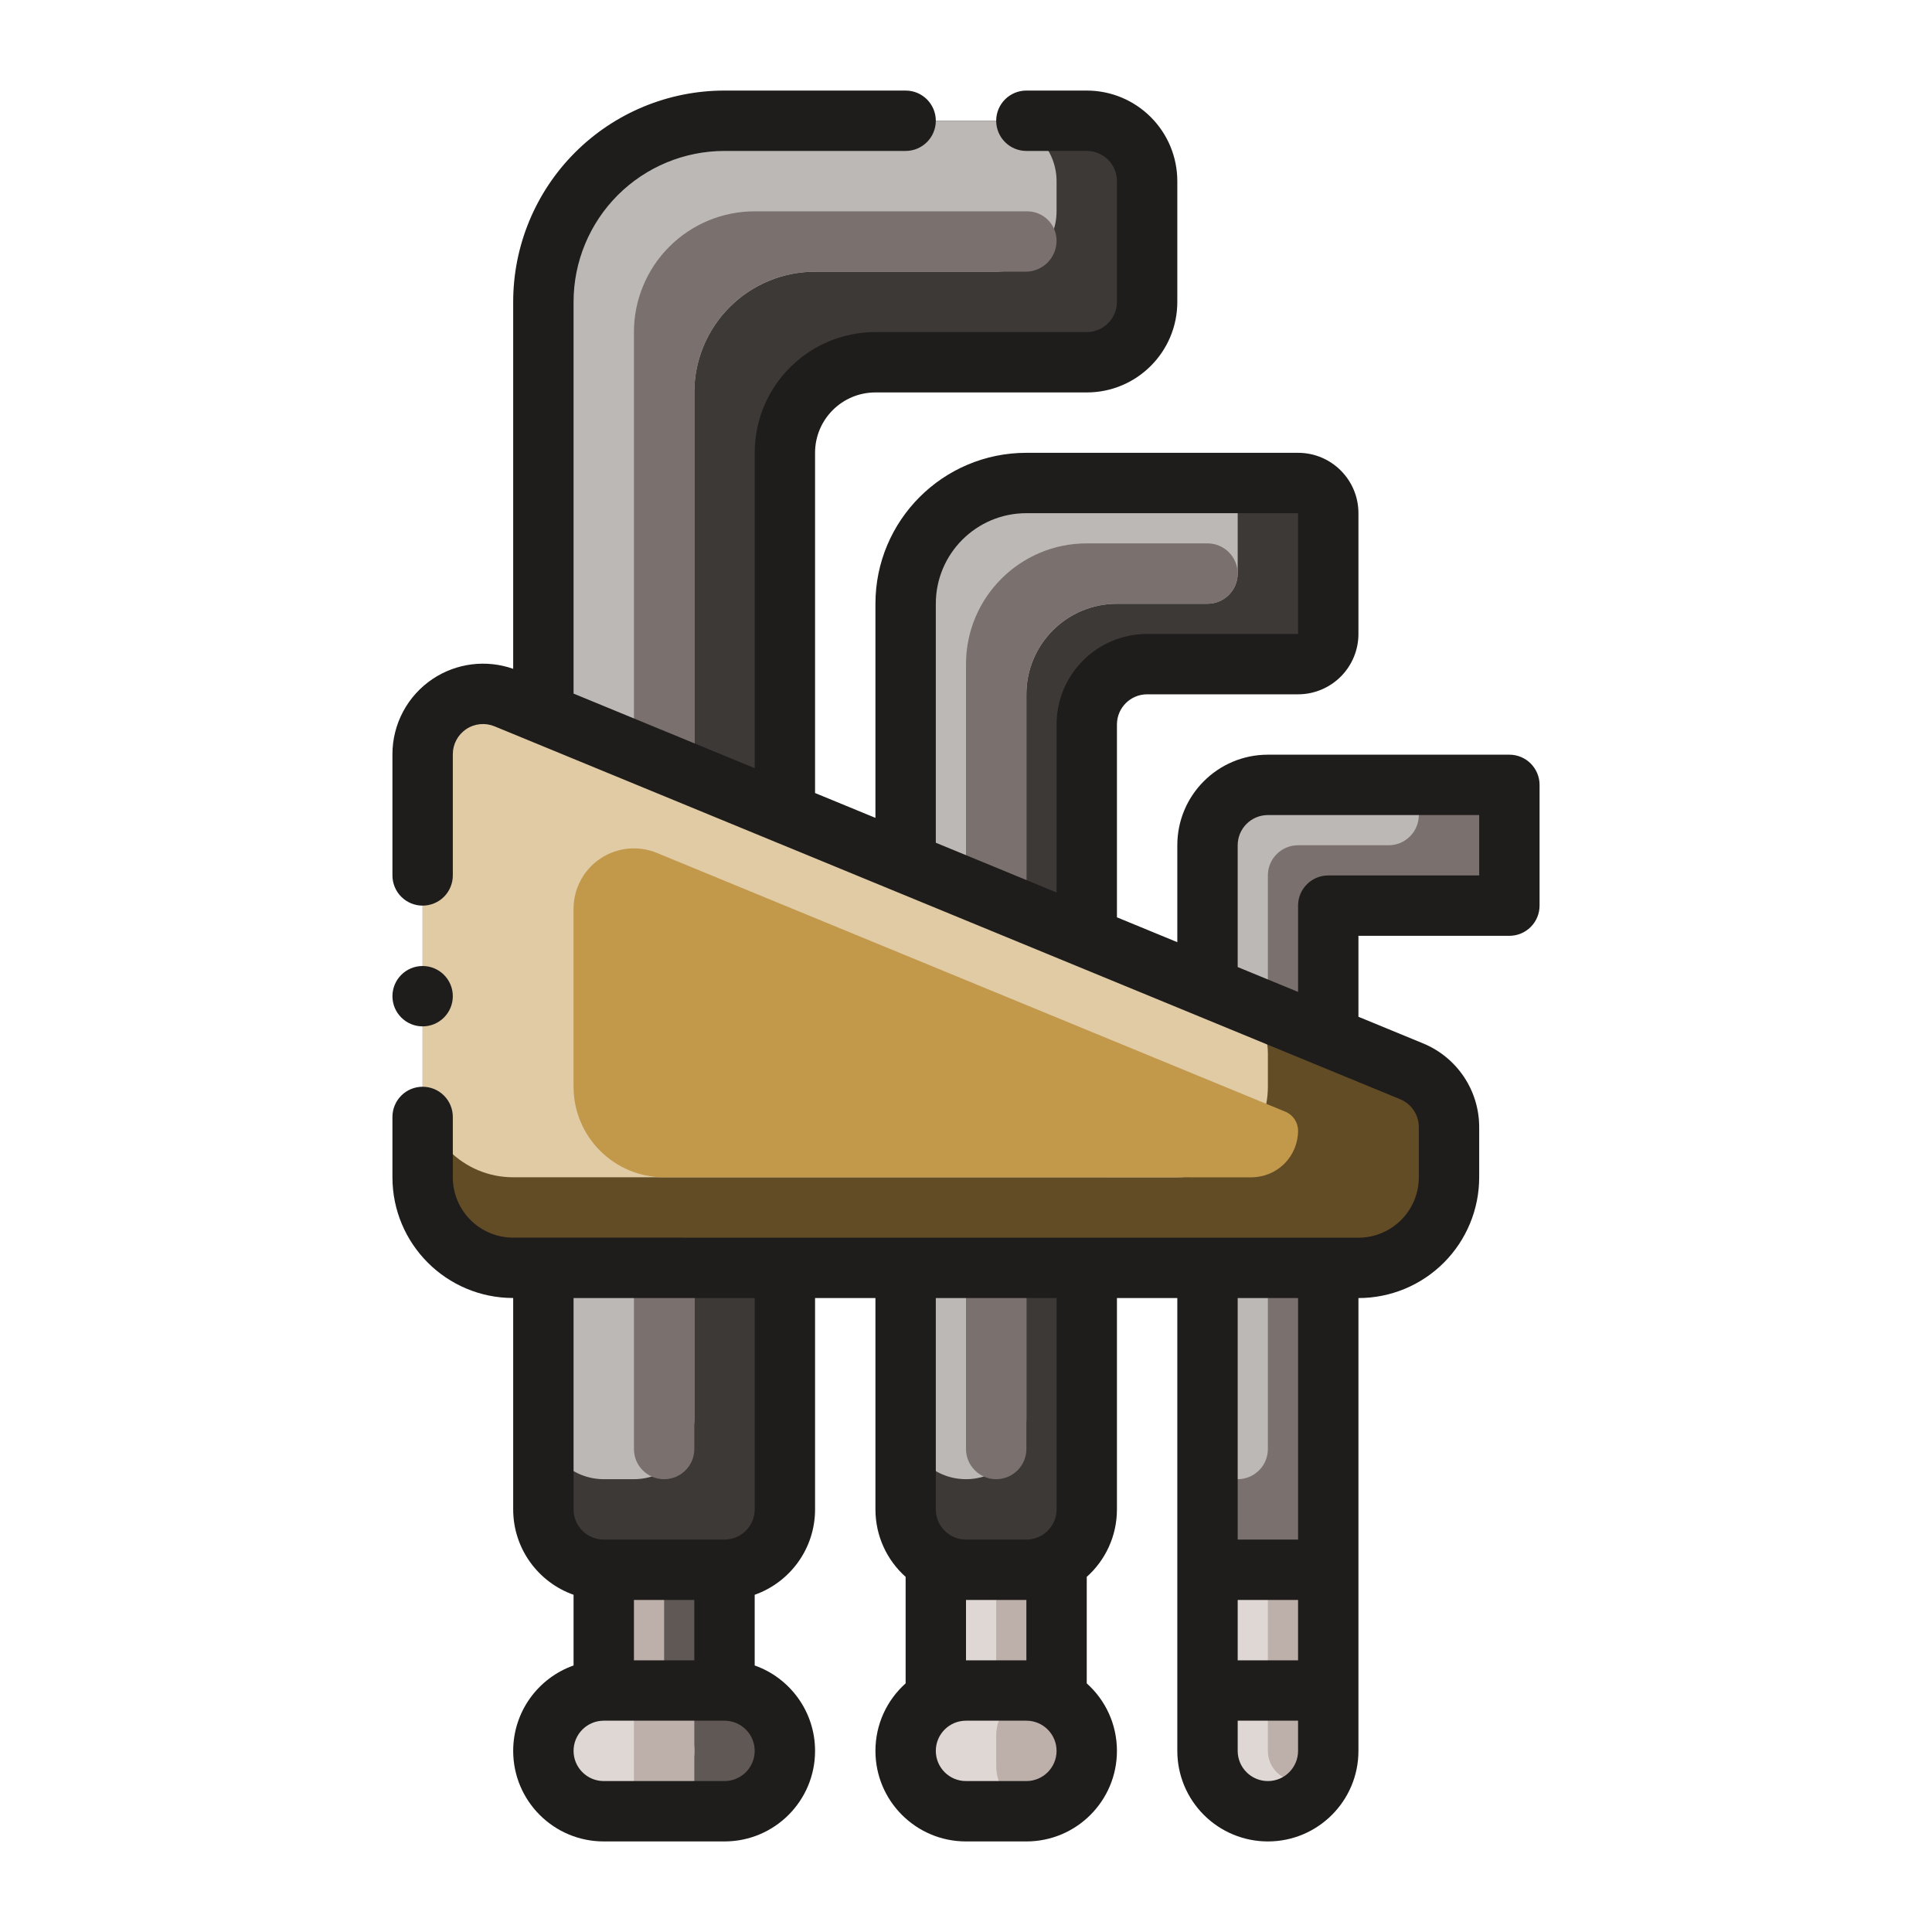 <svg id="svg10" clip-rule="evenodd" fill-rule="evenodd" stroke-linejoin="round" stroke-miterlimit="2" viewBox="0 0 64 64" xmlns="http://www.w3.org/2000/svg" xmlns:cc="http://creativecommons.org/ns#" xmlns:dc="http://purl.org/dc/elements/1.1/" xmlns:inkscape="http://www.inkscape.org/namespaces/inkscape" xmlns:rdf="http://www.w3.org/1999/02/22-rdf-syntax-ns#" xmlns:sodipodi="http://sodipodi.sourceforge.net/DTD/sodipodi-0.dtd" xmlns:svg="http://www.w3.org/2000/svg"><g fill-rule="evenodd"><path id="path1049" d="m50 26s-5.082 0-8 0c-1.105 0-2.0.895-2 2v24h4v-22h6z" fill="#7a716e"/><path id="path1051" d="m47 26s-2.931 0-5 0c-.53 0-1.039.211-1.414.586-.375.375-.586.884-.586 1.414v21h1c.552 0 1-.448 1-1 0-3.541 0-15.459 0-19 0-.265.105-.52.293-.707.187-.188.442-.293.707-.293h3c.265 0 .52-.105.707-.293.188-.187.293-.442.293-.707 0-.5 0-1 0-1" fill="#bcb8b6"/><path id="path1053" d="m44 52h-4v4h4z" fill="#ded7d4"/><path id="path1055" d="m44 52h-2v4h2z" fill="#bdafaa"/><path id="path1057" d="m44 56h-4v2c0 .53.211 1.039.586 1.414.375.375.884.586 1.414.586 1.105 0 2-.895 2-2 0-1 0-2 0-2" fill="#ded7d4"/><path id="path1059" d="m44 56h-2v2.001c0 .552.447.999.999.999h.002c.552 0 .999-.447.999-.999 0-.873 0-2.001 0-2.001" fill="#bdafaa"/><path id="path1061" d="m36 58c0-1.105-.895-2-2-2-.644 0-1.356 0-2 0-1.105 0-2.0.895-2 2 0 1.105.895 2 2 2h2c1.105 0 2-.895 2-2z" fill="#ded7d4"/><path id="path1063" d="m36 57.5c0-.398-.158-.779-.439-1.061-.282-.281-.663-.439-1.061-.439-.398 0-.779.158-1.061.439-.281.282-.439.663-.439 1.061v1c0 .398.158.779.439 1.061.282.281.663.439 1.061.439.398 0 .779-.158 1.061-.439.281-.282.439-.663.439-1.061 0-.327 0-.673 0-1" fill="#bdafaa"/><path id="path1065" d="m26 58c0-1.105-.895-2-2-2-1.222 0-2.778 0-4 0-1.105 0-2.0.895-2 2 0 1.105.895 2 2 2h4c1.105 0 2-.895 2-2z" fill="#5f5855"/><path id="path1067" d="m23 58c0-.53-.211-1.039-.586-1.414-.375-.375-.884-.586-1.414-.586-.329 0-.671 0-1 0-.53 0-1.039.211-1.414.586-.375.375-.586.884-.586 1.414 0 .53.211 1.039.586 1.414.375.375.884.586 1.414.586h1c.53 0 1.039-.211 1.414-.586.375-.375.586-.884.586-1.414z" fill="#ded7d4"/><path id="path1069" d="m35 52h-4v4h4z" fill="#ded7d4"/><path id="path1071" d="m35 52h-2v4h2z" fill="#bdafaa"/><path id="path1073" d="m24 52h-4v4h4z" fill="#bdafaa"/><path id="path1075" d="m24 52h-2v4h2z" fill="#5f5855"/><path id="path1077" d="m44 17c0-.552-.448-1-1-1-1.852 0-5.908 0-9 0-2.209 0-4 1.791-4 4v30c0 1.105.895 2 2 2h2c1.105 0 2-.895 2-2 0-5.455 0-20.545 0-26 0-1.105.895-2 2-2h5c.265 0 .52-.105.707-.293.188-.187.293-.442.293-.707 0-1.11 0-2.89 0-4" fill="#3d3937"/><path id="path1079" d="m41 17c0-.552-.448-1-1-1-1.352 0-3.843 0-6 0-1.061 0-2.078.421-2.828 1.172-.751.75-1.172 1.767-1.172 2.828v27c0 1.105.895 2 2 2 1.105 0 2-.895 2-2 0-5.001 0-18.072 0-24 0-.796.316-1.559.879-2.121.562-.563 1.325-.879 2.121-.879h3c.265 0 .52-.105.707-.293.188-.187.293-.442.293-.707 0-.611 0-1.389 0-2" fill="#bcb8b6"/><path id="path1081" d="m41 19c0-.265-.105-.52-.293-.707-.187-.188-.442-.293-.707-.293-.976 0-2.524 0-4 0-2.209 0-4 1.791-4 4v26c0 .265.105.52.293.707.187.188.442.293.707.293.552 0 1-.448 1-1 0-3.958 0-18.619 0-25 0-.796.316-1.559.879-2.121.562-.563 1.325-.879 2.121-.879h3c.265 0 .52-.105.707-.293.188-.187.293-.442.293-.707" fill="#7a716e"/><path id="path1083" d="m38 6c0-.53-.211-1.039-.586-1.414-.375-.375-.884-.586-1.414-.586-2.777 0-7.92 0-12 0-1.591 0-3.117.632-4.243 1.757-1.125 1.126-1.757 2.652-1.757 4.243v40c0 1.105.895 2 2 2h4c1.105 0 2-.895 2-2 0-6.524 0-27.216 0-35 0-1.657 1.343-3 3-3h7c1.105 0 2-.895 2-2 0-1.222 0-2.778 0-4" fill="#3d3937"/><path id="path1085" d="m35 6c0-.53-.211-1.039-.586-1.414-.375-.375-.884-.586-1.414-.586-2.204 0-5.853 0-9 0-1.591 0-3.117.632-4.243 1.757-1.125 1.126-1.757 2.652-1.757 4.243v37c0 .53.211 1.039.586 1.414.375.375.884.586 1.414.586h1c1.105 0 2-.895 2-2 0-6.262 0-25.575 0-34 0-1.061.421-2.078 1.172-2.828.75-.751 1.767-1.172 2.828-1.172h6c1.105 0 2-.895 2-2 0-.329 0-.671 0-1" fill="#bcb8b6"/><path id="path1087" d="m35 7.974c0-.538-.436-.974-.974-.974-1.84 0-5.919 0-9.026 0-1.061 0-2.078.421-2.828 1.172-.751.75-1.172 1.767-1.172 2.828v37.001c0 .552.447.999.999.999h.002c.552 0 .999-.447.999-.999 0-4.849 0-26.058 0-35.001 0-1.061.421-2.078 1.172-2.828.75-.751 1.767-1.172 2.828-1.172h6.975c.272 0 .533-.108.725-.3.192-.192.3-.453.3-.725v-.001" fill="#7a716e"/><path id="path1089" d="m48 39.015c0 .796-.316 1.559-.879 2.122-.562.562-1.325.878-2.121.878-6.446 0-21.554-.001-28-.001-1.657 0-3-1.343-3-3 0-3.781 0-10.24 0-14.014 0-.667.333-1.291.887-1.662.555-.371 1.258-.441 1.875-.187 6.975 2.872 25.097 10.334 29.999 12.353.75.308 1.239 1.038 1.239 1.849v1.662" fill="#614c26"/><path id="path1091" d="m42 36c0 .796-.316 1.559-.879 2.121-.562.563-1.325.879-2.121.879-5.383 0-16.618-.001-22-.001-1.657 0-3-1.344-3-3 0-3.099 0-7.906 0-10.999 0-.667.333-1.291.887-1.662.555-.371 1.258-.441 1.874-.187 5.952 2.45 19.789 8.148 24.001 9.882.749.309 1.238 1.039 1.238 1.849v1.118" fill="#e0cba5"/><path id="path1093" d="m43 37.456c0 .409-.163.802-.452 1.092-.29.289-.683.452-1.092.452-3.917 0-14.296-.001-19.456-.001-1.657 0-3-1.344-3-3 0-1.805 0-4.093 0-5.895 0-.667.333-1.291.887-1.662.555-.371 1.258-.442 1.875-.187 5.68 2.339 18.349 7.555 20.817 8.571.255.105.421.354.421.629v.001" fill="#c2984b"/><path id="path1095" d="m23 57c0-.552-.448-1-1-1-.552 0-1 .448-1 1v2.001c0 .265.105.519.293.706.187.188.441.293.706.293h.002c.265 0 .519-.105.706-.293.188-.187.293-.441.293-.706 0-.611 0-1.39 0-2.001" fill="#bdafaa"/><g fill="#1f1d1c"><path id="path1097" d="m14 30c-.265 0-.52-.105-.707-.293-.188-.187-.293-.442-.293-.707 0-1.463 0-4.015 0-4.015 0-1.001.499-1.936 1.331-2.493.789-.528 1.779-.65 2.669-.336v-12.156c0-1.857.737-3.637 2.05-4.95 1.313-1.313 3.093-2.05 4.95-2.05h6c.552 0 1.0.448 1.0 1 0 .552-.448 1-1 1-2.001 0-4.114 0-6 0-1.326 0-2.598.527-3.536 1.464-.937.938-1.464 2.21-1.464 3.536v12.976l6 2.47v-10.446c0-2.209 1.791-4 4-4h7c.552 0 1-.448 1-1 0-1.222 0-2.778 0-4 0-.265-.105-.52-.293-.707-.187-.188-.442-.293-.707-.293-.575 0-1.252 0-2 0-.552 0-1-.448-1-1 0-.552.448-1 1-1h2c.796 0 1.559.316 2.121.879.563.562.879 1.325.879 2.121v4c0 1.657-1.343 3-3 3-1.91 0-4.813 0-7 0-1.105 0-2.0.895-2 2v11.27l2.0.823v-7.093c0-2.761 2.239-5 5-5h9c1.105 0 2.0.895 2 2v4c0 .53-.211 1.039-.586 1.414-.375.375-.884.586-1.414.586-1.247 0-3.408 0-5 0-.552 0-1.0.448-1 1v6.387l2.0.824v-3.211c0-1.657 1.343-3 3-3h8c.552 0 1.0.448 1 1v4c0 .552-.448 1-1.0 1h-5v2.682l2.142.882c1.124.463 1.858 1.558 1.858 2.774v1.662c0 1.061-.421 2.078-1.172 2.829-.75.75-1.767 1.171-2.828 1.171v15c0 1.657-1.343 3-3 3-.796 0-1.559-.316-2.121-.879-.563-.562-.879-1.325-.879-2.121v-15h-2v7c0 .889-.386 1.687-1 2.236v3.528c.614.549 1 1.347 1 2.236 0 1.657-1.343 3-3 3-.644 0-1.356 0-2 0-1.657 0-3-1.343-3-3 0-.889.386-1.687 1-2.236v-3.528c-.614-.549-1-1.347-1-2.236v-7.001h-2v7.001c0 1.306-.835 2.418-2 2.829v2.342c1.165.411 2 1.523 2 2.829 0 1.657-1.343 3-3 3-1.222 0-2.778 0-4 0-1.657 0-3-1.343-3-3 0-1.306.835-2.418 2-2.829v-2.342c-1.165-.411-2-1.523-2-2.829v-7.002c-2.209 0-4-1.79-4-4 0 0 0-1.126 0-1.998 0-.265.105-.52.293-.707.187-.188.442-.293.707-.293.265 0 .52.105.707.293.188.187.293.442.293.707v1.998c0 1.105.895 2 2 2 6.446.001 21.554.002 28.0.002.53 0 1.039-.211 1.414-.586.375-.375.586-.884.586-1.414v-1.662c0-.406-.245-.771-.619-.925-4.903-2.019-23.025-9.481-30-12.353-.309-.127-.66-.092-.937.094-.278.186-.444.497-.444.831v4.015c0 .265-.105.52-.293.707-.187.188-.442.293-.707.293zm21 28c0 .552-.448 1-1 1-.644 0-1.356 0-2 0-.552 0-1-.448-1-1 0-.552.448-1 1-1h2c.552 0 1.0.448 1.0 1zm-10 0c0 .552-.448 1-1 1-1.222 0-2.778 0-4 0-.552 0-1-.448-1-1 0-.552.448-1 1-1h4c.552 0 1 .448 1 1zm18-1h-2v1c0 .265.105.52.293.707.187.188.442.293.707.293.552 0 1-.448 1-1zm-11-4v2h2v-2zm-11 2h2v-2h-2zm22 0v-2h-2v2zm-12-12.001v7.001c0 .552.448 1 1 1h2c.552 0 1-.448 1-1v-7.001zm-12 0v7.001c0 .552.448 1 1 1h4c.552 0 1-.448 1-1v-7.001zm22 .001v8h2v-8zm2-10.142v-2.858c0-.552.448-1 1-1h5v-2h-7c-.552 0-1.0.448-1 1v4.035zm-8-3.294v-5.564c0-1.657 1.343-3 3-3h5v-4h-9c-1.657 0-3 1.343-3 3v7.917z"/><path id="path1099" d="m14 32c-.552 0-1.0.448-1 1 0 .552.448 1 1 1.0.552 0 1-.448 1-1 0-.552-.448-1-1-1"/></g></g></svg>